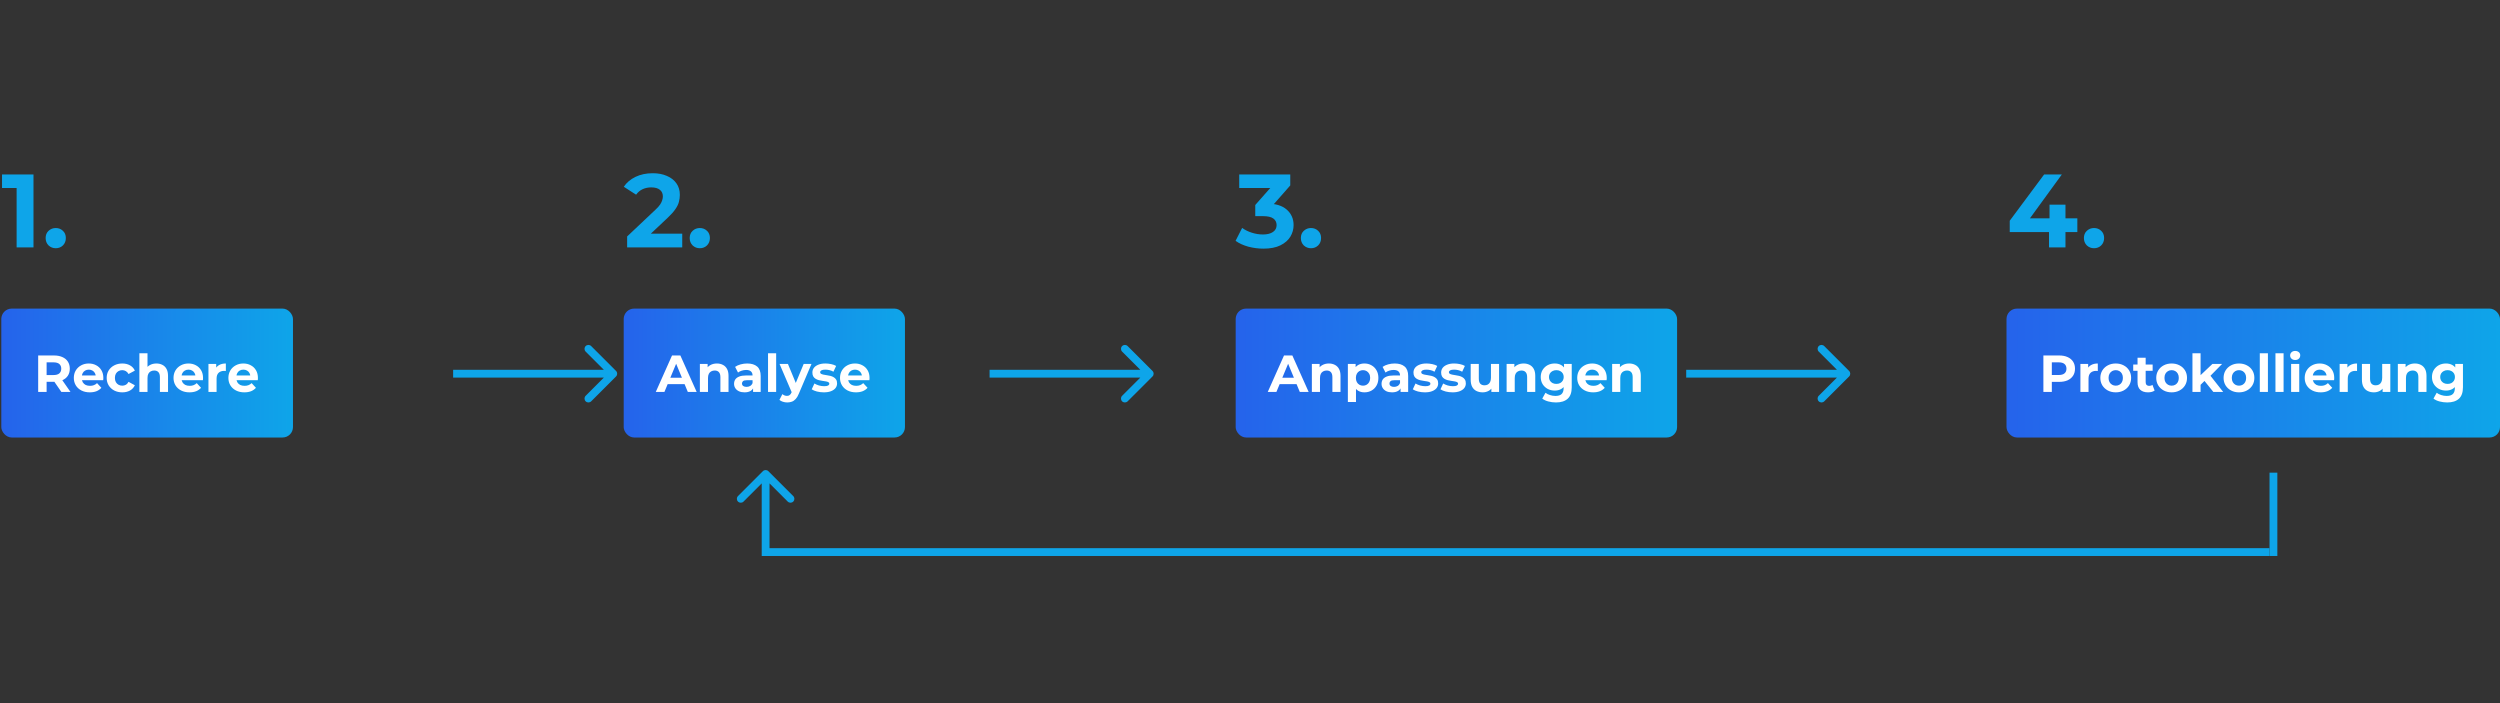 <svg width="1920" height="540" viewBox="0 0 1920 540" fill="none" xmlns="http://www.w3.org/2000/svg">
<rect x="0" y="0" width="1920" height="540" fill="#333333" stroke="none"/>
<path d="M12.76 190V138.8L18.36 144.4H1.56V134H25.72V190H12.76ZM42.808 190.64C40.675 190.64 38.835 189.92 37.288 188.48C35.795 186.987 35.048 185.093 35.048 182.8C35.048 180.507 35.795 178.667 37.288 177.28C38.835 175.84 40.675 175.12 42.808 175.12C44.995 175.12 46.835 175.84 48.328 177.28C49.822 178.667 50.568 180.507 50.568 182.8C50.568 185.093 49.822 186.987 48.328 188.48C46.835 189.92 44.995 190.64 42.808 190.64Z" fill="#0EA5E9"/>
<rect x="1541" y="237" width="379" height="99" rx="8" fill="url(#paint0_linear_297_61)"/>
<path d="M1569.32 301V273H1581.44C1583.95 273 1586.11 273.413 1587.92 274.24C1589.73 275.04 1591.13 276.2 1592.12 277.72C1593.11 279.24 1593.6 281.053 1593.6 283.16C1593.6 285.24 1593.11 287.04 1592.12 288.56C1591.13 290.08 1589.73 291.253 1587.92 292.08C1586.11 292.88 1583.95 293.28 1581.44 293.28H1572.92L1575.8 290.36V301H1569.32ZM1575.8 291.08L1572.92 288H1581.08C1583.08 288 1584.57 287.573 1585.56 286.72C1586.55 285.867 1587.04 284.68 1587.04 283.16C1587.04 281.613 1586.55 280.413 1585.56 279.56C1584.57 278.707 1583.08 278.28 1581.08 278.28H1572.92L1575.8 275.2V291.08ZM1597.75 301V279.48H1603.71V285.56L1602.87 283.8C1603.51 282.28 1604.53 281.133 1605.95 280.36C1607.36 279.56 1609.08 279.16 1611.11 279.16V284.92C1610.84 284.893 1610.6 284.88 1610.39 284.88C1610.17 284.853 1609.95 284.84 1609.71 284.84C1608 284.84 1606.61 285.333 1605.55 286.32C1604.51 287.28 1603.99 288.787 1603.99 290.84V301H1597.75ZM1624.9 301.32C1622.61 301.32 1620.57 300.84 1618.78 299.88C1617.02 298.92 1615.62 297.613 1614.58 295.96C1613.57 294.28 1613.06 292.373 1613.06 290.24C1613.06 288.08 1613.57 286.173 1614.58 284.52C1615.62 282.84 1617.02 281.533 1618.78 280.6C1620.57 279.64 1622.61 279.16 1624.9 279.16C1627.17 279.16 1629.19 279.64 1630.98 280.6C1632.77 281.533 1634.17 282.827 1635.18 284.48C1636.19 286.133 1636.7 288.053 1636.7 290.24C1636.7 292.373 1636.19 294.28 1635.18 295.96C1634.17 297.613 1632.77 298.92 1630.98 299.88C1629.19 300.84 1627.17 301.32 1624.9 301.32ZM1624.9 296.2C1625.94 296.2 1626.87 295.96 1627.7 295.48C1628.53 295 1629.18 294.32 1629.66 293.44C1630.14 292.533 1630.38 291.467 1630.38 290.24C1630.38 288.987 1630.14 287.92 1629.66 287.04C1629.18 286.16 1628.53 285.48 1627.7 285C1626.87 284.52 1625.94 284.28 1624.9 284.28C1623.86 284.28 1622.93 284.52 1622.1 285C1621.27 285.48 1620.61 286.16 1620.1 287.04C1619.62 287.92 1619.38 288.987 1619.38 290.24C1619.38 291.467 1619.62 292.533 1620.1 293.44C1620.61 294.32 1621.27 295 1622.1 295.48C1622.93 295.96 1623.86 296.2 1624.9 296.2ZM1649.67 301.32C1647.14 301.32 1645.17 300.68 1643.75 299.4C1642.34 298.093 1641.63 296.16 1641.63 293.6V274.72H1647.87V293.52C1647.87 294.427 1648.11 295.133 1648.59 295.64C1649.07 296.12 1649.73 296.36 1650.55 296.36C1651.54 296.36 1652.38 296.093 1653.07 295.56L1654.75 299.96C1654.11 300.413 1653.34 300.76 1652.43 301C1651.55 301.213 1650.63 301.32 1649.67 301.32ZM1638.31 284.76V279.96H1653.23V284.76H1638.31ZM1667.83 301.32C1665.54 301.32 1663.5 300.84 1661.71 299.88C1659.95 298.92 1658.55 297.613 1657.51 295.96C1656.5 294.28 1655.99 292.373 1655.99 290.24C1655.99 288.08 1656.5 286.173 1657.51 284.52C1658.55 282.84 1659.95 281.533 1661.71 280.6C1663.5 279.64 1665.54 279.16 1667.83 279.16C1670.1 279.16 1672.12 279.64 1673.91 280.6C1675.7 281.533 1677.1 282.827 1678.11 284.48C1679.12 286.133 1679.63 288.053 1679.63 290.24C1679.63 292.373 1679.12 294.28 1678.11 295.96C1677.1 297.613 1675.7 298.92 1673.91 299.88C1672.12 300.84 1670.1 301.32 1667.83 301.32ZM1667.83 296.2C1668.87 296.2 1669.8 295.96 1670.63 295.48C1671.46 295 1672.11 294.32 1672.59 293.44C1673.07 292.533 1673.31 291.467 1673.31 290.24C1673.31 288.987 1673.07 287.92 1672.59 287.04C1672.11 286.16 1671.46 285.48 1670.63 285C1669.8 284.52 1668.87 284.28 1667.83 284.28C1666.79 284.28 1665.86 284.52 1665.03 285C1664.2 285.48 1663.54 286.16 1663.03 287.04C1662.55 287.92 1662.31 288.987 1662.31 290.24C1662.31 291.467 1662.55 292.533 1663.03 293.44C1663.54 294.32 1664.2 295 1665.03 295.48C1665.86 295.96 1666.79 296.2 1667.83 296.2ZM1688.96 296.6L1689.12 289L1699.16 279.48H1706.6L1696.96 289.28L1693.72 291.92L1688.96 296.6ZM1683.8 301V271.32H1690.04V301H1683.8ZM1699.84 301L1692.56 291.96L1696.48 287.12L1707.4 301H1699.84ZM1719.55 301.32C1717.26 301.32 1715.22 300.84 1713.43 299.88C1711.67 298.92 1710.27 297.613 1709.23 295.96C1708.22 294.28 1707.71 292.373 1707.71 290.24C1707.71 288.08 1708.22 286.173 1709.23 284.52C1710.27 282.84 1711.67 281.533 1713.43 280.6C1715.22 279.64 1717.26 279.16 1719.55 279.16C1721.82 279.16 1723.84 279.64 1725.63 280.6C1727.42 281.533 1728.82 282.827 1729.83 284.48C1730.84 286.133 1731.35 288.053 1731.35 290.24C1731.35 292.373 1730.84 294.28 1729.83 295.96C1728.82 297.613 1727.42 298.92 1725.63 299.88C1723.84 300.84 1721.82 301.32 1719.55 301.32ZM1719.55 296.2C1720.59 296.2 1721.52 295.96 1722.35 295.48C1723.18 295 1723.83 294.32 1724.31 293.44C1724.79 292.533 1725.03 291.467 1725.03 290.24C1725.03 288.987 1724.79 287.92 1724.31 287.04C1723.83 286.16 1723.18 285.48 1722.35 285C1721.52 284.52 1720.59 284.28 1719.55 284.28C1718.51 284.28 1717.58 284.52 1716.75 285C1715.92 285.48 1715.26 286.16 1714.75 287.04C1714.27 287.92 1714.03 288.987 1714.03 290.24C1714.03 291.467 1714.27 292.533 1714.75 293.44C1715.26 294.32 1715.92 295 1716.75 295.48C1717.58 295.96 1718.51 296.2 1719.55 296.2ZM1735.52 301V271.32H1741.76V301H1735.52ZM1747.55 301V271.32H1753.79V301H1747.55ZM1759.58 301V279.48H1765.82V301H1759.58ZM1762.7 276.48C1761.56 276.48 1760.62 276.147 1759.9 275.48C1759.18 274.813 1758.82 273.987 1758.82 273C1758.82 272.013 1759.18 271.187 1759.9 270.52C1760.62 269.853 1761.56 269.52 1762.7 269.52C1763.85 269.52 1764.78 269.84 1765.5 270.48C1766.22 271.093 1766.58 271.893 1766.58 272.88C1766.58 273.92 1766.22 274.787 1765.5 275.48C1764.81 276.147 1763.88 276.48 1762.7 276.48ZM1782.29 301.32C1779.84 301.32 1777.68 300.84 1775.81 299.88C1773.97 298.92 1772.55 297.613 1771.53 295.96C1770.52 294.28 1770.01 292.373 1770.01 290.24C1770.01 288.08 1770.51 286.173 1771.49 284.52C1772.51 282.84 1773.88 281.533 1775.61 280.6C1777.35 279.64 1779.31 279.16 1781.49 279.16C1783.6 279.16 1785.49 279.613 1787.17 280.52C1788.88 281.4 1790.23 282.68 1791.21 284.36C1792.2 286.013 1792.69 288 1792.69 290.32C1792.69 290.56 1792.68 290.84 1792.65 291.16C1792.63 291.453 1792.6 291.733 1792.57 292H1775.09V288.36H1789.29L1786.89 289.44C1786.89 288.32 1786.67 287.347 1786.21 286.52C1785.76 285.693 1785.13 285.053 1784.33 284.6C1783.53 284.12 1782.6 283.88 1781.53 283.88C1780.47 283.88 1779.52 284.12 1778.69 284.6C1777.89 285.053 1777.27 285.707 1776.81 286.56C1776.36 287.387 1776.13 288.373 1776.13 289.52V290.48C1776.13 291.653 1776.39 292.693 1776.89 293.6C1777.43 294.48 1778.16 295.16 1779.09 295.64C1780.05 296.093 1781.17 296.32 1782.45 296.32C1783.6 296.32 1784.6 296.147 1785.45 295.8C1786.33 295.453 1787.13 294.933 1787.85 294.24L1791.17 297.84C1790.19 298.96 1788.95 299.827 1787.45 300.44C1785.96 301.027 1784.24 301.32 1782.29 301.32ZM1796.85 301V279.48H1802.81V285.56L1801.97 283.8C1802.61 282.28 1803.64 281.133 1805.05 280.36C1806.46 279.56 1808.18 279.16 1810.21 279.16V284.92C1809.94 284.893 1809.7 284.88 1809.49 284.88C1809.28 284.853 1809.05 284.84 1808.81 284.84C1807.1 284.84 1805.72 285.333 1804.65 286.32C1803.61 287.28 1803.09 288.787 1803.09 290.84V301H1796.85ZM1823.16 301.32C1821.37 301.32 1819.77 300.973 1818.36 300.28C1816.97 299.587 1815.89 298.533 1815.12 297.12C1814.34 295.68 1813.96 293.853 1813.96 291.64V279.48H1820.2V290.72C1820.2 292.507 1820.57 293.827 1821.32 294.68C1822.09 295.507 1823.17 295.92 1824.56 295.92C1825.52 295.92 1826.37 295.72 1827.12 295.32C1827.86 294.893 1828.45 294.253 1828.88 293.4C1829.3 292.52 1829.52 291.427 1829.52 290.12V279.48H1835.76V301H1829.84V295.08L1830.92 296.8C1830.2 298.293 1829.13 299.427 1827.72 300.2C1826.33 300.947 1824.81 301.32 1823.16 301.32ZM1854.62 279.16C1856.32 279.16 1857.84 279.507 1859.18 280.2C1860.54 280.867 1861.6 281.907 1862.38 283.32C1863.15 284.707 1863.54 286.493 1863.54 288.68V301H1857.3V289.64C1857.3 287.907 1856.91 286.627 1856.14 285.8C1855.39 284.973 1854.32 284.56 1852.94 284.56C1851.95 284.56 1851.06 284.773 1850.26 285.2C1849.48 285.6 1848.87 286.227 1848.42 287.08C1847.99 287.933 1847.78 289.027 1847.78 290.36V301H1841.54V279.48H1847.5V285.44L1846.38 283.64C1847.15 282.2 1848.26 281.093 1849.7 280.32C1851.14 279.547 1852.78 279.16 1854.62 279.16ZM1879.47 309.08C1877.44 309.08 1875.48 308.827 1873.59 308.32C1871.72 307.84 1870.16 307.107 1868.91 306.12L1871.39 301.64C1872.3 302.387 1873.44 302.973 1874.83 303.4C1876.24 303.853 1877.63 304.08 1878.99 304.08C1881.2 304.08 1882.8 303.587 1883.79 302.6C1884.8 301.613 1885.31 300.147 1885.31 298.2V294.96L1885.71 289.56L1885.63 284.12V279.48H1891.55V297.4C1891.55 301.4 1890.51 304.347 1888.43 306.24C1886.35 308.133 1883.36 309.08 1879.47 309.08ZM1878.51 299.96C1876.51 299.96 1874.7 299.533 1873.07 298.68C1871.47 297.8 1870.18 296.587 1869.19 295.04C1868.23 293.467 1867.75 291.64 1867.75 289.56C1867.75 287.453 1868.23 285.627 1869.19 284.08C1870.18 282.507 1871.47 281.293 1873.07 280.44C1874.7 279.587 1876.51 279.16 1878.51 279.16C1880.32 279.16 1881.92 279.533 1883.31 280.28C1884.7 281 1885.78 282.133 1886.55 283.68C1887.32 285.2 1887.71 287.16 1887.71 289.56C1887.71 291.933 1887.32 293.893 1886.55 295.44C1885.78 296.96 1884.7 298.093 1883.31 298.84C1881.92 299.587 1880.32 299.96 1878.51 299.96ZM1879.75 294.84C1880.84 294.84 1881.82 294.627 1882.67 294.2C1883.52 293.747 1884.19 293.12 1884.67 292.32C1885.15 291.52 1885.39 290.6 1885.39 289.56C1885.39 288.493 1885.15 287.573 1884.67 286.8C1884.19 286 1883.52 285.387 1882.67 284.96C1881.82 284.507 1880.84 284.28 1879.75 284.28C1878.66 284.28 1877.68 284.507 1876.83 284.96C1875.98 285.387 1875.3 286 1874.79 286.8C1874.31 287.573 1874.07 288.493 1874.07 289.56C1874.07 290.6 1874.31 291.52 1874.79 292.32C1875.3 293.12 1875.98 293.747 1876.83 294.2C1877.68 294.627 1878.66 294.84 1879.75 294.84Z" fill="white"/>
<rect x="1" y="237" width="224" height="99" rx="8" fill="url(#paint1_linear_297_61)"/>
<path d="M29.32 301V273H41.44C43.947 273 46.107 273.413 47.92 274.24C49.733 275.04 51.133 276.2 52.12 277.72C53.107 279.24 53.6 281.053 53.6 283.16C53.6 285.24 53.107 287.04 52.12 288.56C51.133 290.053 49.733 291.2 47.92 292C46.107 292.8 43.947 293.2 41.44 293.2H32.92L35.8 290.36V301H29.32ZM47.12 301L40.12 290.84H47.04L54.12 301H47.12ZM35.8 291.08L32.92 288.04H41.08C43.08 288.04 44.573 287.613 45.56 286.76C46.547 285.88 47.04 284.68 47.04 283.16C47.04 281.613 46.547 280.413 45.56 279.56C44.573 278.707 43.08 278.28 41.08 278.28H32.92L35.8 275.2V291.08ZM68.974 301.32C66.521 301.32 64.361 300.84 62.494 299.88C60.654 298.92 59.227 297.613 58.214 295.96C57.201 294.28 56.694 292.373 56.694 290.24C56.694 288.08 57.187 286.173 58.174 284.52C59.187 282.84 60.561 281.533 62.294 280.6C64.027 279.64 65.987 279.16 68.174 279.16C70.281 279.16 72.174 279.613 73.854 280.52C75.561 281.4 76.907 282.68 77.894 284.36C78.881 286.013 79.374 288 79.374 290.32C79.374 290.56 79.361 290.84 79.334 291.16C79.307 291.453 79.281 291.733 79.254 292H61.774V288.36H75.974L73.574 289.44C73.574 288.32 73.347 287.347 72.894 286.52C72.441 285.693 71.814 285.053 71.014 284.6C70.214 284.12 69.281 283.88 68.214 283.88C67.147 283.88 66.201 284.12 65.374 284.6C64.574 285.053 63.947 285.707 63.494 286.56C63.041 287.387 62.814 288.373 62.814 289.52V290.48C62.814 291.653 63.067 292.693 63.574 293.6C64.107 294.48 64.841 295.16 65.774 295.64C66.734 296.093 67.854 296.32 69.134 296.32C70.281 296.32 71.281 296.147 72.134 295.8C73.014 295.453 73.814 294.933 74.534 294.24L77.854 297.84C76.867 298.96 75.627 299.827 74.134 300.44C72.641 301.027 70.921 301.32 68.974 301.32ZM93.928 301.32C91.608 301.32 89.542 300.853 87.728 299.92C85.915 298.96 84.488 297.64 83.448 295.96C82.435 294.28 81.928 292.373 81.928 290.24C81.928 288.08 82.435 286.173 83.448 284.52C84.488 282.84 85.915 281.533 87.728 280.6C89.542 279.64 91.608 279.16 93.928 279.16C96.195 279.16 98.168 279.64 99.848 280.6C101.528 281.533 102.768 282.88 103.568 284.64L98.728 287.24C98.168 286.227 97.462 285.48 96.608 285C95.782 284.52 94.875 284.28 93.888 284.28C92.822 284.28 91.862 284.52 91.008 285C90.155 285.48 89.475 286.16 88.968 287.04C88.488 287.92 88.248 288.987 88.248 290.24C88.248 291.493 88.488 292.56 88.968 293.44C89.475 294.32 90.155 295 91.008 295.48C91.862 295.96 92.822 296.2 93.888 296.2C94.875 296.2 95.782 295.973 96.608 295.52C97.462 295.04 98.168 294.28 98.728 293.24L103.568 295.88C102.768 297.613 101.528 298.96 99.848 299.92C98.168 300.853 96.195 301.32 93.928 301.32ZM120.124 279.16C121.831 279.16 123.351 279.507 124.684 280.2C126.044 280.867 127.111 281.907 127.884 283.32C128.657 284.707 129.044 286.493 129.044 288.68V301H122.804V289.64C122.804 287.907 122.417 286.627 121.644 285.8C120.897 284.973 119.831 284.56 118.444 284.56C117.457 284.56 116.564 284.773 115.764 285.2C114.991 285.6 114.377 286.227 113.924 287.08C113.497 287.933 113.284 289.027 113.284 290.36V301H107.044V271.32H113.284V285.44L111.884 283.64C112.657 282.2 113.764 281.093 115.204 280.32C116.644 279.547 118.284 279.16 120.124 279.16ZM145.537 301.32C143.083 301.32 140.923 300.84 139.057 299.88C137.217 298.92 135.79 297.613 134.777 295.96C133.763 294.28 133.257 292.373 133.257 290.24C133.257 288.08 133.75 286.173 134.737 284.52C135.75 282.84 137.123 281.533 138.857 280.6C140.59 279.64 142.55 279.16 144.737 279.16C146.843 279.16 148.737 279.613 150.417 280.52C152.123 281.4 153.47 282.68 154.457 284.36C155.443 286.013 155.937 288 155.937 290.32C155.937 290.56 155.923 290.84 155.897 291.16C155.87 291.453 155.843 291.733 155.817 292H138.337V288.36H152.537L150.137 289.44C150.137 288.32 149.91 287.347 149.457 286.52C149.003 285.693 148.377 285.053 147.577 284.6C146.777 284.12 145.843 283.88 144.777 283.88C143.71 283.88 142.763 284.12 141.937 284.6C141.137 285.053 140.51 285.707 140.057 286.56C139.603 287.387 139.377 288.373 139.377 289.52V290.48C139.377 291.653 139.63 292.693 140.137 293.6C140.67 294.48 141.403 295.16 142.337 295.64C143.297 296.093 144.417 296.32 145.697 296.32C146.843 296.32 147.843 296.147 148.697 295.8C149.577 295.453 150.377 294.933 151.097 294.24L154.417 297.84C153.43 298.96 152.19 299.827 150.697 300.44C149.203 301.027 147.483 301.32 145.537 301.32ZM160.091 301V279.48H166.051V285.56L165.211 283.8C165.851 282.28 166.878 281.133 168.291 280.36C169.704 279.56 171.424 279.16 173.451 279.16V284.92C173.184 284.893 172.944 284.88 172.731 284.88C172.518 284.853 172.291 284.84 172.051 284.84C170.344 284.84 168.958 285.333 167.891 286.32C166.851 287.28 166.331 288.787 166.331 290.84V301H160.091ZM187.685 301.32C185.232 301.32 183.072 300.84 181.205 299.88C179.365 298.92 177.938 297.613 176.925 295.96C175.912 294.28 175.405 292.373 175.405 290.24C175.405 288.08 175.898 286.173 176.885 284.52C177.898 282.84 179.272 281.533 181.005 280.6C182.738 279.64 184.698 279.16 186.885 279.16C188.992 279.16 190.885 279.613 192.565 280.52C194.272 281.4 195.618 282.68 196.605 284.36C197.592 286.013 198.085 288 198.085 290.32C198.085 290.56 198.072 290.84 198.045 291.16C198.018 291.453 197.992 291.733 197.965 292H180.485V288.36H194.685L192.285 289.44C192.285 288.32 192.058 287.347 191.605 286.52C191.152 285.693 190.525 285.053 189.725 284.6C188.925 284.12 187.992 283.88 186.925 283.88C185.858 283.88 184.912 284.12 184.085 284.6C183.285 285.053 182.658 285.707 182.205 286.56C181.752 287.387 181.525 288.373 181.525 289.52V290.48C181.525 291.653 181.778 292.693 182.285 293.6C182.818 294.48 183.552 295.16 184.485 295.64C185.445 296.093 186.565 296.32 187.845 296.32C188.992 296.32 189.992 296.147 190.845 295.8C191.725 295.453 192.525 294.933 193.245 294.24L196.565 297.84C195.578 298.96 194.338 299.827 192.845 300.44C191.352 301.027 189.632 301.32 187.685 301.32Z" fill="white"/>
<path d="M473.121 289.121C474.293 287.95 474.293 286.05 473.121 284.879L454.029 265.787C452.858 264.615 450.958 264.615 449.787 265.787C448.615 266.958 448.615 268.858 449.787 270.029L466.757 287L449.787 303.971C448.615 305.142 448.615 307.042 449.787 308.213C450.958 309.385 452.858 309.385 454.029 308.213L473.121 289.121ZM348 290H471V284H348V290Z" fill="#0EA5E9"/>
<rect x="479" y="237" width="216" height="99" rx="8" fill="url(#paint2_linear_297_61)"/>
<path d="M503.64 301L516.12 273H522.52L535.04 301H528.24L518 276.28H520.56L510.28 301H503.64ZM509.88 295L511.6 290.08H526L527.76 295H509.88ZM550.585 279.16C552.292 279.16 553.812 279.507 555.145 280.2C556.505 280.867 557.572 281.907 558.345 283.32C559.118 284.707 559.505 286.493 559.505 288.68V301H553.265V289.64C553.265 287.907 552.878 286.627 552.105 285.8C551.358 284.973 550.292 284.56 548.905 284.56C547.918 284.56 547.025 284.773 546.225 285.2C545.452 285.6 544.838 286.227 544.385 287.08C543.958 287.933 543.745 289.027 543.745 290.36V301H537.505V279.48H543.465V285.44L542.345 283.64C543.118 282.2 544.225 281.093 545.665 280.32C547.105 279.547 548.745 279.16 550.585 279.16ZM578.361 301V296.8L577.961 295.88V288.36C577.961 287.027 577.548 285.987 576.721 285.24C575.921 284.493 574.681 284.12 573.001 284.12C571.855 284.12 570.721 284.307 569.601 284.68C568.508 285.027 567.575 285.507 566.801 286.12L564.561 281.76C565.735 280.933 567.148 280.293 568.801 279.84C570.455 279.387 572.135 279.16 573.841 279.16C577.121 279.16 579.668 279.933 581.481 281.48C583.295 283.027 584.201 285.44 584.201 288.72V301H578.361ZM571.801 301.32C570.121 301.32 568.681 301.04 567.481 300.48C566.281 299.893 565.361 299.107 564.721 298.12C564.081 297.133 563.761 296.027 563.761 294.8C563.761 293.52 564.068 292.4 564.681 291.44C565.321 290.48 566.321 289.733 567.681 289.2C569.041 288.64 570.815 288.36 573.001 288.36H578.721V292H573.681C572.215 292 571.201 292.24 570.641 292.72C570.108 293.2 569.841 293.8 569.841 294.52C569.841 295.32 570.148 295.96 570.761 296.44C571.401 296.893 572.268 297.12 573.361 297.12C574.401 297.12 575.335 296.88 576.161 296.4C576.988 295.893 577.588 295.16 577.961 294.2L578.921 297.08C578.468 298.467 577.641 299.52 576.441 300.24C575.241 300.96 573.695 301.32 571.801 301.32ZM589.849 301V271.32H596.089V301H589.849ZM604.6 309.08C603.48 309.08 602.373 308.907 601.28 308.56C600.187 308.213 599.293 307.733 598.6 307.12L600.88 302.68C601.36 303.107 601.907 303.44 602.52 303.68C603.16 303.92 603.787 304.04 604.4 304.04C605.28 304.04 605.973 303.827 606.48 303.4C607.013 303 607.493 302.32 607.92 301.36L609.04 298.72L609.52 298.04L617.24 279.48H623.24L613.52 302.32C612.827 304.053 612.027 305.413 611.12 306.4C610.24 307.387 609.253 308.08 608.16 308.48C607.093 308.88 605.907 309.08 604.6 309.08ZM608.28 301.84L598.68 279.48H605.12L612.56 297.48L608.28 301.84ZM632.714 301.32C630.874 301.32 629.1 301.107 627.394 300.68C625.714 300.227 624.38 299.667 623.394 299L625.474 294.52C626.46 295.133 627.62 295.64 628.954 296.04C630.314 296.413 631.647 296.6 632.954 296.6C634.394 296.6 635.407 296.427 635.994 296.08C636.607 295.733 636.914 295.253 636.914 294.64C636.914 294.133 636.674 293.76 636.194 293.52C635.74 293.253 635.127 293.053 634.354 292.92C633.58 292.787 632.727 292.653 631.794 292.52C630.887 292.387 629.967 292.213 629.034 292C628.1 291.76 627.247 291.413 626.474 290.96C625.7 290.507 625.074 289.893 624.594 289.12C624.14 288.347 623.914 287.347 623.914 286.12C623.914 284.76 624.3 283.56 625.074 282.52C625.874 281.48 627.02 280.667 628.514 280.08C630.007 279.467 631.794 279.16 633.874 279.16C635.34 279.16 636.834 279.32 638.354 279.64C639.874 279.96 641.14 280.427 642.154 281.04L640.074 285.48C639.034 284.867 637.98 284.453 636.914 284.24C635.874 284 634.86 283.88 633.874 283.88C632.487 283.88 631.474 284.067 630.834 284.44C630.194 284.813 629.874 285.293 629.874 285.88C629.874 286.413 630.1 286.813 630.554 287.08C631.034 287.347 631.66 287.56 632.434 287.72C633.207 287.88 634.047 288.027 634.954 288.16C635.887 288.267 636.82 288.44 637.754 288.68C638.687 288.92 639.527 289.267 640.274 289.72C641.047 290.147 641.674 290.747 642.154 291.52C642.634 292.267 642.874 293.253 642.874 294.48C642.874 295.813 642.474 297 641.674 298.04C640.874 299.053 639.714 299.853 638.194 300.44C636.7 301.027 634.874 301.32 632.714 301.32ZM657.404 301.32C654.95 301.32 652.79 300.84 650.924 299.88C649.084 298.92 647.657 297.613 646.644 295.96C645.63 294.28 645.124 292.373 645.124 290.24C645.124 288.08 645.617 286.173 646.604 284.52C647.617 282.84 648.99 281.533 650.724 280.6C652.457 279.64 654.417 279.16 656.604 279.16C658.71 279.16 660.604 279.613 662.284 280.52C663.99 281.4 665.337 282.68 666.324 284.36C667.31 286.013 667.804 288 667.804 290.32C667.804 290.56 667.79 290.84 667.764 291.16C667.737 291.453 667.71 291.733 667.684 292H650.204V288.36H664.404L662.004 289.44C662.004 288.32 661.777 287.347 661.324 286.52C660.87 285.693 660.244 285.053 659.444 284.6C658.644 284.12 657.71 283.88 656.644 283.88C655.577 283.88 654.63 284.12 653.804 284.6C653.004 285.053 652.377 285.707 651.924 286.56C651.47 287.387 651.244 288.373 651.244 289.52V290.48C651.244 291.653 651.497 292.693 652.004 293.6C652.537 294.48 653.27 295.16 654.204 295.64C655.164 296.093 656.284 296.32 657.564 296.32C658.71 296.32 659.71 296.147 660.564 295.8C661.444 295.453 662.244 294.933 662.964 294.24L666.284 297.84C665.297 298.96 664.057 299.827 662.564 300.44C661.07 301.027 659.35 301.32 657.404 301.32Z" fill="white"/>
<path d="M885.121 289.121C886.293 287.95 886.293 286.05 885.121 284.879L866.029 265.787C864.858 264.615 862.958 264.615 861.787 265.787C860.615 266.958 860.615 268.858 861.787 270.029L878.757 287L861.787 303.971C860.615 305.142 860.615 307.042 861.787 308.213C862.958 309.385 864.858 309.385 866.029 308.213L885.121 289.121ZM760 290H883V284H760V290Z" fill="#0EA5E9"/>
<rect x="949" y="237" width="339" height="99" rx="8" fill="url(#paint3_linear_297_61)"/>
<path d="M973.64 301L986.12 273H992.52L1005.04 301H998.24L988 276.28H990.56L980.28 301H973.64ZM979.88 295L981.6 290.08H996L997.76 295H979.88ZM1020.59 279.16C1022.29 279.16 1023.81 279.507 1025.15 280.2C1026.51 280.867 1027.57 281.907 1028.35 283.32C1029.12 284.707 1029.51 286.493 1029.51 288.68V301H1023.27V289.64C1023.27 287.907 1022.88 286.627 1022.11 285.8C1021.36 284.973 1020.29 284.56 1018.91 284.56C1017.92 284.56 1017.03 284.773 1016.23 285.2C1015.45 285.6 1014.84 286.227 1014.39 287.08C1013.96 287.933 1013.75 289.027 1013.75 290.36V301H1007.51V279.48H1013.47V285.44L1012.35 283.64C1013.12 282.2 1014.23 281.093 1015.67 280.32C1017.11 279.547 1018.75 279.16 1020.59 279.16ZM1047.88 301.32C1046.07 301.32 1044.48 300.92 1043.12 300.12C1041.76 299.32 1040.69 298.107 1039.92 296.48C1039.17 294.827 1038.8 292.747 1038.8 290.24C1038.8 287.707 1039.16 285.627 1039.88 284C1040.6 282.373 1041.64 281.16 1043 280.36C1044.36 279.56 1045.99 279.16 1047.88 279.16C1049.91 279.16 1051.72 279.627 1053.32 280.56C1054.95 281.467 1056.23 282.747 1057.16 284.4C1058.12 286.053 1058.6 288 1058.6 290.24C1058.6 292.507 1058.12 294.467 1057.16 296.12C1056.23 297.773 1054.95 299.053 1053.32 299.96C1051.72 300.867 1049.91 301.32 1047.88 301.32ZM1035.16 308.76V279.48H1041.12V283.88L1041 290.28L1041.4 296.64V308.76H1035.16ZM1046.8 296.2C1047.84 296.2 1048.76 295.96 1049.56 295.48C1050.39 295 1051.04 294.32 1051.52 293.44C1052.03 292.533 1052.28 291.467 1052.28 290.24C1052.28 288.987 1052.03 287.92 1051.52 287.04C1051.04 286.16 1050.39 285.48 1049.56 285C1048.76 284.52 1047.84 284.28 1046.8 284.28C1045.76 284.28 1044.83 284.52 1044 285C1043.17 285.48 1042.52 286.16 1042.04 287.04C1041.56 287.92 1041.32 288.987 1041.32 290.24C1041.32 291.467 1041.56 292.533 1042.04 293.44C1042.52 294.32 1043.17 295 1044 295.48C1044.83 295.96 1045.76 296.2 1046.8 296.2ZM1075.63 301V296.8L1075.23 295.88V288.36C1075.23 287.027 1074.81 285.987 1073.99 285.24C1073.19 284.493 1071.95 284.12 1070.27 284.12C1069.12 284.12 1067.99 284.307 1066.87 284.68C1065.77 285.027 1064.84 285.507 1064.07 286.12L1061.83 281.76C1063 280.933 1064.41 280.293 1066.07 279.84C1067.72 279.387 1069.4 279.16 1071.11 279.16C1074.39 279.16 1076.93 279.933 1078.75 281.48C1080.56 283.027 1081.47 285.44 1081.47 288.72V301H1075.63ZM1069.07 301.32C1067.39 301.32 1065.95 301.04 1064.75 300.48C1063.55 299.893 1062.63 299.107 1061.99 298.12C1061.35 297.133 1061.03 296.027 1061.03 294.8C1061.03 293.52 1061.33 292.4 1061.95 291.44C1062.59 290.48 1063.59 289.733 1064.95 289.2C1066.31 288.64 1068.08 288.36 1070.27 288.36H1075.99V292H1070.95C1069.48 292 1068.47 292.24 1067.91 292.72C1067.37 293.2 1067.11 293.8 1067.11 294.52C1067.11 295.32 1067.41 295.96 1068.03 296.44C1068.67 296.893 1069.53 297.12 1070.63 297.12C1071.67 297.12 1072.6 296.88 1073.43 296.4C1074.25 295.893 1074.85 295.16 1075.23 294.2L1076.19 297.08C1075.73 298.467 1074.91 299.52 1073.71 300.24C1072.51 300.96 1070.96 301.32 1069.07 301.32ZM1094.35 301.32C1092.51 301.32 1090.74 301.107 1089.03 300.68C1087.35 300.227 1086.02 299.667 1085.03 299L1087.11 294.52C1088.1 295.133 1089.26 295.64 1090.59 296.04C1091.95 296.413 1093.29 296.6 1094.59 296.6C1096.03 296.6 1097.05 296.427 1097.63 296.08C1098.25 295.733 1098.55 295.253 1098.55 294.64C1098.55 294.133 1098.31 293.76 1097.83 293.52C1097.38 293.253 1096.77 293.053 1095.99 292.92C1095.22 292.787 1094.37 292.653 1093.43 292.52C1092.53 292.387 1091.61 292.213 1090.67 292C1089.74 291.76 1088.89 291.413 1088.11 290.96C1087.34 290.507 1086.71 289.893 1086.23 289.12C1085.78 288.347 1085.55 287.347 1085.55 286.12C1085.55 284.76 1085.94 283.56 1086.71 282.52C1087.51 281.48 1088.66 280.667 1090.15 280.08C1091.65 279.467 1093.43 279.16 1095.51 279.16C1096.98 279.16 1098.47 279.32 1099.99 279.64C1101.51 279.96 1102.78 280.427 1103.79 281.04L1101.71 285.48C1100.67 284.867 1099.62 284.453 1098.55 284.24C1097.51 284 1096.5 283.88 1095.51 283.88C1094.13 283.88 1093.11 284.067 1092.47 284.44C1091.83 284.813 1091.51 285.293 1091.51 285.88C1091.51 286.413 1091.74 286.813 1092.19 287.08C1092.67 287.347 1093.3 287.56 1094.07 287.72C1094.85 287.88 1095.69 288.027 1096.59 288.16C1097.53 288.267 1098.46 288.44 1099.39 288.68C1100.33 288.92 1101.17 289.267 1101.91 289.72C1102.69 290.147 1103.31 290.747 1103.79 291.52C1104.27 292.267 1104.51 293.253 1104.51 294.48C1104.51 295.813 1104.11 297 1103.31 298.04C1102.51 299.053 1101.35 299.853 1099.83 300.44C1098.34 301.027 1096.51 301.32 1094.35 301.32ZM1115.6 301.32C1113.76 301.32 1111.99 301.107 1110.28 300.68C1108.6 300.227 1107.27 299.667 1106.28 299L1108.36 294.52C1109.35 295.133 1110.51 295.64 1111.84 296.04C1113.2 296.413 1114.54 296.6 1115.84 296.6C1117.28 296.6 1118.3 296.427 1118.88 296.08C1119.5 295.733 1119.8 295.253 1119.8 294.64C1119.8 294.133 1119.56 293.76 1119.08 293.52C1118.63 293.253 1118.02 293.053 1117.24 292.92C1116.47 292.787 1115.62 292.653 1114.68 292.52C1113.78 292.387 1112.86 292.213 1111.92 292C1110.99 291.76 1110.14 291.413 1109.36 290.96C1108.59 290.507 1107.96 289.893 1107.48 289.12C1107.03 288.347 1106.8 287.347 1106.8 286.12C1106.8 284.76 1107.19 283.56 1107.96 282.52C1108.76 281.48 1109.91 280.667 1111.4 280.08C1112.9 279.467 1114.68 279.16 1116.76 279.16C1118.23 279.16 1119.72 279.32 1121.24 279.64C1122.76 279.96 1124.03 280.427 1125.04 281.04L1122.96 285.48C1121.92 284.867 1120.87 284.453 1119.8 284.24C1118.76 284 1117.75 283.88 1116.76 283.88C1115.38 283.88 1114.36 284.067 1113.72 284.44C1113.08 284.813 1112.76 285.293 1112.76 285.88C1112.76 286.413 1112.99 286.813 1113.44 287.08C1113.92 287.347 1114.55 287.56 1115.32 287.72C1116.1 287.88 1116.94 288.027 1117.84 288.16C1118.78 288.267 1119.71 288.44 1120.64 288.68C1121.58 288.92 1122.42 289.267 1123.16 289.72C1123.94 290.147 1124.56 290.747 1125.04 291.52C1125.52 292.267 1125.76 293.253 1125.76 294.48C1125.76 295.813 1125.36 297 1124.56 298.04C1123.76 299.053 1122.6 299.853 1121.08 300.44C1119.59 301.027 1117.76 301.32 1115.6 301.32ZM1138.69 301.32C1136.91 301.32 1135.31 300.973 1133.89 300.28C1132.51 299.587 1131.43 298.533 1130.65 297.12C1129.88 295.68 1129.49 293.853 1129.49 291.64V279.48H1135.73V290.72C1135.73 292.507 1136.11 293.827 1136.85 294.68C1137.63 295.507 1138.71 295.92 1140.09 295.92C1141.05 295.92 1141.91 295.72 1142.65 295.32C1143.4 294.893 1143.99 294.253 1144.41 293.4C1144.84 292.52 1145.05 291.427 1145.05 290.12V279.48H1151.29V301H1145.37V295.08L1146.45 296.8C1145.73 298.293 1144.67 299.427 1143.25 300.2C1141.87 300.947 1140.35 301.32 1138.69 301.32ZM1170.16 279.16C1171.86 279.16 1173.38 279.507 1174.72 280.2C1176.08 280.867 1177.14 281.907 1177.92 283.32C1178.69 284.707 1179.08 286.493 1179.08 288.68V301H1172.84V289.64C1172.84 287.907 1172.45 286.627 1171.68 285.8C1170.93 284.973 1169.86 284.56 1168.48 284.56C1167.49 284.56 1166.6 284.773 1165.8 285.2C1165.02 285.6 1164.41 286.227 1163.96 287.08C1163.53 287.933 1163.32 289.027 1163.32 290.36V301H1157.08V279.48H1163.04V285.44L1161.92 283.64C1162.69 282.2 1163.8 281.093 1165.24 280.32C1166.68 279.547 1168.32 279.16 1170.16 279.16ZM1195.01 309.08C1192.98 309.08 1191.02 308.827 1189.13 308.32C1187.26 307.84 1185.7 307.107 1184.45 306.12L1186.93 301.64C1187.83 302.387 1188.98 302.973 1190.37 303.4C1191.78 303.853 1193.17 304.08 1194.53 304.08C1196.74 304.08 1198.34 303.587 1199.33 302.6C1200.34 301.613 1200.85 300.147 1200.85 298.2V294.96L1201.25 289.56L1201.17 284.12V279.48H1207.09V297.4C1207.09 301.4 1206.05 304.347 1203.97 306.24C1201.89 308.133 1198.9 309.08 1195.01 309.08ZM1194.05 299.96C1192.05 299.96 1190.23 299.533 1188.61 298.68C1187.01 297.8 1185.71 296.587 1184.73 295.04C1183.77 293.467 1183.29 291.64 1183.29 289.56C1183.29 287.453 1183.77 285.627 1184.73 284.08C1185.71 282.507 1187.01 281.293 1188.61 280.44C1190.23 279.587 1192.05 279.16 1194.05 279.16C1195.86 279.16 1197.46 279.533 1198.85 280.28C1200.23 281 1201.31 282.133 1202.09 283.68C1202.86 285.2 1203.25 287.16 1203.25 289.56C1203.25 291.933 1202.86 293.893 1202.09 295.44C1201.31 296.96 1200.23 298.093 1198.85 298.84C1197.46 299.587 1195.86 299.96 1194.05 299.96ZM1195.29 294.84C1196.38 294.84 1197.35 294.627 1198.21 294.2C1199.06 293.747 1199.73 293.12 1200.21 292.32C1200.69 291.52 1200.93 290.6 1200.93 289.56C1200.93 288.493 1200.69 287.573 1200.21 286.8C1199.73 286 1199.06 285.387 1198.21 284.96C1197.35 284.507 1196.38 284.28 1195.29 284.28C1194.19 284.28 1193.22 284.507 1192.37 284.96C1191.51 285.387 1190.83 286 1190.33 286.8C1189.85 287.573 1189.61 288.493 1189.61 289.56C1189.61 290.6 1189.85 291.52 1190.33 292.32C1190.83 293.12 1191.51 293.747 1192.37 294.2C1193.22 294.627 1194.19 294.84 1195.29 294.84ZM1223.58 301.32C1221.12 301.32 1218.96 300.84 1217.1 299.88C1215.26 298.92 1213.83 297.613 1212.82 295.96C1211.8 294.28 1211.3 292.373 1211.3 290.24C1211.3 288.08 1211.79 286.173 1212.78 284.52C1213.79 282.84 1215.16 281.533 1216.9 280.6C1218.63 279.64 1220.59 279.16 1222.78 279.16C1224.88 279.16 1226.78 279.613 1228.46 280.52C1230.16 281.4 1231.51 282.68 1232.5 284.36C1233.48 286.013 1233.98 288 1233.98 290.32C1233.98 290.56 1233.96 290.84 1233.94 291.16C1233.91 291.453 1233.88 291.733 1233.86 292H1216.38V288.36H1230.58L1228.18 289.44C1228.18 288.32 1227.95 287.347 1227.5 286.52C1227.04 285.693 1226.42 285.053 1225.62 284.6C1224.82 284.12 1223.88 283.88 1222.82 283.88C1221.75 283.88 1220.8 284.12 1219.98 284.6C1219.18 285.053 1218.55 285.707 1218.1 286.56C1217.64 287.387 1217.42 288.373 1217.42 289.52V290.48C1217.42 291.653 1217.67 292.693 1218.18 293.6C1218.71 294.48 1219.44 295.16 1220.38 295.64C1221.34 296.093 1222.46 296.32 1223.74 296.32C1224.88 296.32 1225.88 296.147 1226.74 295.8C1227.62 295.453 1228.42 294.933 1229.14 294.24L1232.46 297.84C1231.47 298.96 1230.23 299.827 1228.74 300.44C1227.24 301.027 1225.52 301.32 1223.58 301.32ZM1251.21 279.16C1252.92 279.16 1254.44 279.507 1255.77 280.2C1257.13 280.867 1258.2 281.907 1258.97 283.32C1259.74 284.707 1260.13 286.493 1260.13 288.68V301H1253.89V289.64C1253.89 287.907 1253.5 286.627 1252.73 285.8C1251.98 284.973 1250.92 284.56 1249.53 284.56C1248.54 284.56 1247.65 284.773 1246.85 285.2C1246.08 285.6 1245.46 286.227 1245.01 287.08C1244.58 287.933 1244.37 289.027 1244.37 290.36V301H1238.13V279.48H1244.09V285.44L1242.97 283.64C1243.74 282.2 1244.85 281.093 1246.29 280.32C1247.73 279.547 1249.37 279.16 1251.21 279.16Z" fill="white"/>
<path d="M1420.12 289.121C1421.29 287.95 1421.29 286.05 1420.12 284.879L1401.03 265.787C1399.86 264.615 1397.96 264.615 1396.79 265.787C1395.62 266.958 1395.62 268.858 1396.79 270.029L1413.76 287L1396.79 303.971C1395.62 305.142 1395.62 307.042 1396.79 308.213C1397.96 309.385 1399.86 309.385 1401.03 308.213L1420.12 289.121ZM1295 290H1418V284H1295V290Z" fill="#0EA5E9"/>
<path d="M481.64 190V181.6L503.24 161.2C504.947 159.653 506.2 158.267 507 157.04C507.8 155.813 508.333 154.693 508.6 153.68C508.92 152.667 509.08 151.733 509.08 150.88C509.08 148.64 508.307 146.933 506.76 145.76C505.267 144.533 503.053 143.92 500.12 143.92C497.773 143.92 495.587 144.373 493.56 145.28C491.587 146.187 489.907 147.6 488.52 149.52L479.08 143.44C481.213 140.24 484.2 137.707 488.04 135.84C491.88 133.973 496.307 133.04 501.32 133.04C505.48 133.04 509.107 133.733 512.2 135.12C515.347 136.453 517.773 138.347 519.48 140.8C521.24 143.253 522.12 146.187 522.12 149.6C522.12 151.413 521.88 153.227 521.4 155.04C520.973 156.8 520.067 158.667 518.68 160.64C517.347 162.613 515.373 164.827 512.76 167.28L494.84 184.16L492.36 179.44H523.96V190H481.64ZM537.449 190.64C535.315 190.64 533.475 189.92 531.929 188.48C530.435 186.987 529.689 185.093 529.689 182.8C529.689 180.507 530.435 178.667 531.929 177.28C533.475 175.84 535.315 175.12 537.449 175.12C539.635 175.12 541.475 175.84 542.969 177.28C544.462 178.667 545.209 180.507 545.209 182.8C545.209 185.093 544.462 186.987 542.969 188.48C541.475 189.92 539.635 190.64 537.449 190.64Z" fill="#0EA5E9"/>
<path d="M970.28 190.96C966.387 190.96 962.52 190.453 958.68 189.44C954.84 188.373 951.587 186.88 948.92 184.96L953.96 175.04C956.093 176.587 958.573 177.813 961.4 178.72C964.227 179.627 967.08 180.08 969.96 180.08C973.213 180.08 975.773 179.44 977.64 178.16C979.507 176.88 980.44 175.12 980.44 172.88C980.44 170.747 979.613 169.067 977.96 167.84C976.307 166.613 973.64 166 969.96 166H964.04V157.44L979.64 139.76L981.08 144.4H951.72V134H990.92V142.4L975.4 160.08L968.84 156.32H972.6C979.48 156.32 984.68 157.867 988.2 160.96C991.72 164.053 993.48 168.027 993.48 172.88C993.48 176.027 992.653 178.987 991 181.76C989.347 184.48 986.813 186.693 983.4 188.4C979.987 190.107 975.613 190.96 970.28 190.96ZM1006.82 190.64C1004.69 190.64 1002.85 189.92 1001.3 188.48C999.81 186.987 999.064 185.093 999.064 182.8C999.064 180.507 999.81 178.667 1001.3 177.28C1002.85 175.84 1004.69 175.12 1006.82 175.12C1009.01 175.12 1010.85 175.84 1012.34 177.28C1013.84 178.667 1014.58 180.507 1014.58 182.8C1014.58 185.093 1013.84 186.987 1012.34 188.48C1010.85 189.92 1009.01 190.64 1006.82 190.64Z" fill="#0EA5E9"/>
<path d="M1543.48 178.24V169.52L1569.88 134H1583.48L1557.64 169.52L1551.32 167.68H1595.4V178.24H1543.48ZM1573.64 190V178.24L1574.04 167.68V157.2H1586.28V190H1573.64ZM1608.2 190.64C1606.07 190.64 1604.23 189.92 1602.68 188.48C1601.19 186.987 1600.44 185.093 1600.44 182.8C1600.44 180.507 1601.19 178.667 1602.68 177.28C1604.23 175.84 1606.07 175.12 1608.2 175.12C1610.39 175.12 1612.23 175.84 1613.72 177.28C1615.21 178.667 1615.96 180.507 1615.96 182.8C1615.96 185.093 1615.21 186.987 1613.72 188.48C1612.23 189.92 1610.39 190.64 1608.2 190.64Z" fill="#0EA5E9"/>
<path d="M590.121 361.879C588.95 360.707 587.05 360.707 585.879 361.879L566.787 380.971C565.615 382.142 565.615 384.042 566.787 385.213C567.958 386.385 569.858 386.385 571.029 385.213L588 368.243L604.971 385.213C606.142 386.385 608.042 386.385 609.213 385.213C610.385 384.042 610.385 382.142 609.213 380.971L590.121 361.879ZM591 427L591 364L585 364L585 427L591 427Z" fill="#0EA5E9"/>
<line x1="588" y1="424" x2="1743" y2="424" stroke="#0EA5E9" stroke-width="6"/>
<line x1="1746" y1="363" x2="1746" y2="427" stroke="#0EA5E9" stroke-width="6"/>
<defs>
<linearGradient id="paint0_linear_297_61" x1="1541" y1="286.6" x2="1920" y2="286.6" gradientUnits="userSpaceOnUse">
<stop stop-color="#2563EB"/>
<stop offset="1" stop-color="#0EA5E9"/>
</linearGradient>
<linearGradient id="paint1_linear_297_61" x1="1" y1="286.6" x2="225" y2="286.6" gradientUnits="userSpaceOnUse">
<stop stop-color="#2563EB"/>
<stop offset="1" stop-color="#0EA5E9"/>
</linearGradient>
<linearGradient id="paint2_linear_297_61" x1="479" y1="286.6" x2="695" y2="286.6" gradientUnits="userSpaceOnUse">
<stop stop-color="#2563EB"/>
<stop offset="1" stop-color="#0EA5E9"/>
</linearGradient>
<linearGradient id="paint3_linear_297_61" x1="949" y1="286.6" x2="1288" y2="286.6" gradientUnits="userSpaceOnUse">
<stop stop-color="#2563EB"/>
<stop offset="1" stop-color="#0EA5E9"/>
</linearGradient>
</defs>
</svg>
